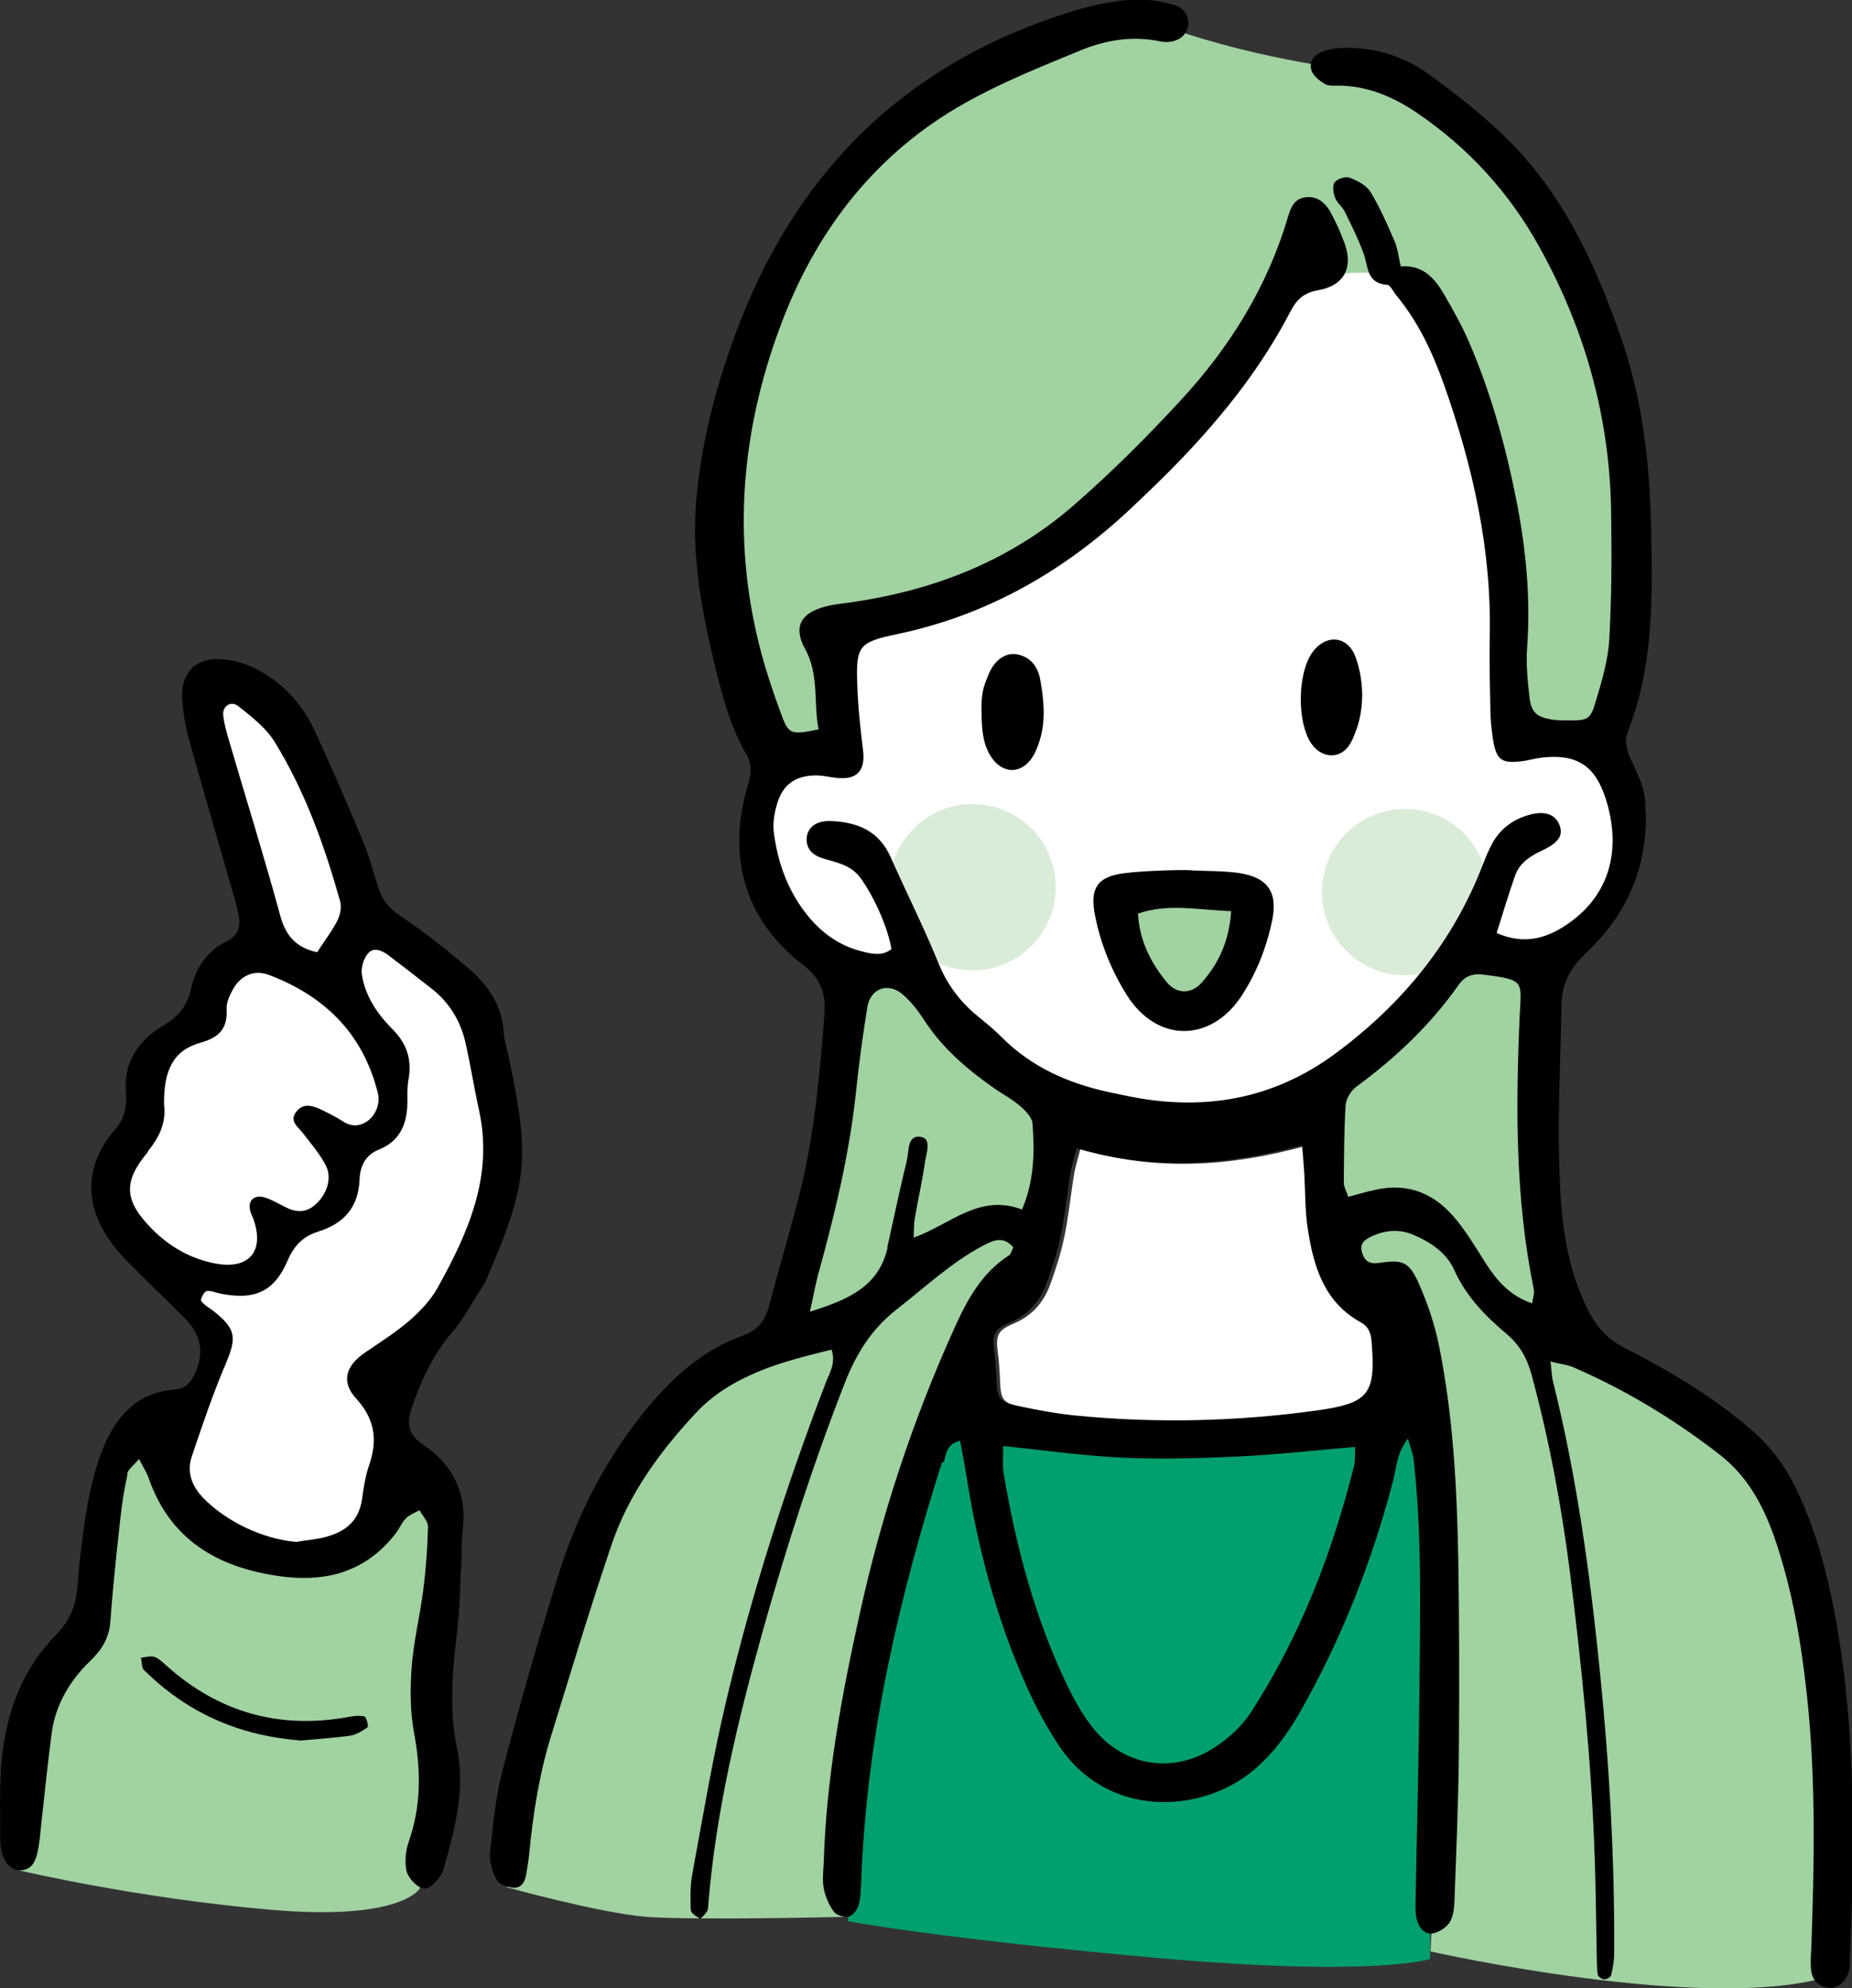<?xml version="1.0" encoding="UTF-8"?>
<svg id="_レイヤー_2" data-name="レイヤー 2" xmlns="http://www.w3.org/2000/svg" viewBox="0 0 82.87 88.95">
  <rect x="0" y="0" width="82.87" height="88.95" fill="#333333" stroke="none"/>
  <defs>
    <style>
      .cls-1 {
        fill: #a1d2a2;
      }

      .cls-2 {
        fill: #fff;
      }

      .cls-3 {
        fill: #009f6e;
      }

      .cls-4 {
        fill: #d9ecd8;
      }
    </style>
  </defs>
  <g id="_内容" data-name="内容">
    <g>
      <path class="cls-3" d="M63.72,62.11s-1.84,2.26-10.29,2.55c-8.45.29-10.95-1.64-10.95-1.64,0,0-3.83,12.12-4.25,15.69-.42,3.57-.27,7.24-.27,7.24,0,0,3.94.76,13.79,1.64,9.78.87,12.24.05,12.24.05l.05-24.14-.32-1.38Z"/>
      <g>
        <g>
          <path class="cls-1" d="M62.42,53.82l3.14,2.13,3.61,3.79,7.93,3.26,4.37,9.32.43,16.08c-5.47,1.71-17.89-1.1-17.89-1.1l.18-3.64s-.13-19.97-1.02-23.65c-.88-3.68-2.59-2.87-2.59-2.87l-.86-1.1.24-1.71,2.45-.51Z"/>
          <path class="cls-1" d="M29.37,63.66l6.27-3.79,2.43-.24,4.68-4.3,2.13-.94,1.2.46-.11,2.15s-2.64,1.74-3.53,4.66c-.89,2.92-4.28,16.16-4.28,16.16l-.19,7.93s-6.96.17-9.08,0c-2.12-.18-6.21-1.32-6.21-1.32l1.95-10.88,4.73-9.86Z"/>
          <path class="cls-1" d="M.95,76.67c.34-2.36,3.51-3.51,3.51-3.51,0,0,.12-3.96.34-6.94.22-2.98,3.04-3.01,3.04-3.01,0,0-2.17,5.28,3.84,6.41,6,1.13,5.82-3.81,5.82-3.81,0,0-.44-.4,1.66.31,2.09.71.15,9.27.15,9.27l.39,2.79-.91,6.29s-.76,1.49-6.74.96c-5.97-.52-11.17-1.75-11.17-1.75,0,0-.28-4.66.06-7.02Z"/>
        </g>
        <g>
          <g>
            <path class="cls-2" d="M58.41,51.27c-3.41.93-6.68,1.13-10.07.14-.12.46-.23.82-.29,1.18-.15.94-.24,1.88-.44,2.81-.15.71-.38,1.41-.63,2.1-.3.79-.82,1.38-1.64,1.72-.72.3-.79.55-.69,1.3.06.42.08.85.1,1.28.03.81.13.97.93,1.14.84.18,1.69.34,2.55.43,3.62.36,7.24.28,10.84-.22,2.34-.33,2.64-.73,2.45-3.11-.03-.38-.15-.66-.49-.84-1.61-.89-2.09-2.45-2.35-4.1-.14-.85-.12-1.72-.17-2.58-.02-.34-.05-.67-.1-1.24Z"/>
            <path class="cls-2" d="M13.34,69.02c.51-.07,1.04-.11,1.53-.23.94-.23,1.59-.73,1.73-1.67.08-.51.16-1.03.34-1.51.41-1.11.27-2.05-.66-2.97-.77-.76-.53-1.47.41-2.05.74-.46,1.51-.89,2.19-1.42.53-.41,1.04-.9,1.38-1.45,1.51-2.47,2.76-5.01,2.02-7.97-.25-1.01-.43-2.03-.69-3.04-.25-.95-.79-1.75-1.65-2.37-.71-.51-1.43-1.02-2.15-1.51-.31-.21-.73-.41-1.03-.11-.22.22-.35.63-.3.93.16.97.78,1.79,1.52,2.46.77.69.99,1.42.81,2.33-.06.29-.04.6-.04.9.01.98-.32,1.78-1.4,2.17-.66.24-.92.73-.95,1.32-.05,1.25-.76,1.98-2.04,2.33-.71.2-1.17.59-1.48,1.26-.66,1.42-1.64,1.8-3.33,1.48-.23-.04-.48-.15-.68-.11-.13.03-.31.37-.26.44.16.2.43.32.65.49,1.09.79,1.11,1.18.58,2.33-.62,1.34-1.13,2.73-1.65,4.11-.27.72,0,1.34.58,1.89,1.16,1.08,2.96,1.84,4.6,1.98Z"/>
            <path class="cls-2" d="M7.52,49.5c.1.79-.2,1.45-.73,2.09-1.14,1.36-1.06,2.19.2,3.47.78.78,1.71,1.31,2.79,1.52,1.53.3,2.24-.54,1.73-1.98-.04-.12-.11-.24-.14-.36-.13-.47.17-.75.65-.61.28.09.55.24.82.38.49.27.96.36,1.43-.05.51-.44.77-1.17.49-1.73-.27-.53-.67-.99-1.03-1.46-.23-.3-.64-.55-.29-.98.29-.37.69-.27,1.06-.1.35.17.7.34,1.02.55.78.52,1.6-.22,1.59-1.01,0-.17-.05-.34-.1-.51-.7-2.52-2.4-4.11-4.78-5.03-.68-.26-1.29.02-1.64.66-.14.26-.28.57-.27.85.05.88-.32,1.28-1.18,1.52-1.2.34-1.64,1.22-1.62,2.77Z"/>
            <path class="cls-2" d="M14.36,42.65c.33-.51.67-.95.92-1.44.12-.24.18-.58.11-.83-.7-2.49-1.57-4.92-2.93-7.12-.39-.63-1.03-1.13-1.63-1.6-.33-.26-.72,0-.67.42.04.38.15.76.26,1.13.76,2.6,1.57,5.18,2.28,7.79.24.89.67,1.45,1.66,1.66Z"/>
            <path class="cls-2" d="M53.1,50.3c-5.76-.18-9.9-4.1-9.9-4.1l-2.73-2.98s-.6,1.35-2.82.15c-2.22-1.2-3.84-5.23-3.84-5.23l.46-3.24,1.87-1.24,1.3.06-.27-5.28S60.1.49,64.89,9.68c4.79,9.19,2.61,22.68,2.61,22.68,0,0,5.17-.15,5.11,3.42-.06,3.58-1.01,6.49-3.24,7.21-2.23.72-3.13-.83-3.13-.83,0,0-3.69,3.08-5.23,4.98-1.54,1.9-7.9,3.15-7.9,3.15Z"/>
            <path class="cls-2" d="M18.3,44.75c-.07-.12-3.2-7.52-3.2-7.52,0,0-3.18-7.86-4.88-6.46-1.7,1.4,1.16,10.49,1.16,10.49l-2.3,3.64-2.54,3.11-.62,3.18-1.11,2.56s2.89,3.71,3.15,3.8,4.62,1.71,4.62,1.71c0,0,7.41-2.45,7.6-7.07.19-4.62-1.87-7.46-1.87-7.46Z"/>
          </g>
          <circle class="cls-4" cx="62.87" cy="39.91" r="3.72"/>
          <circle class="cls-4" cx="43.52" cy="39.69" r="3.72"/>
          <g>
            <g>
              <g>
                <path class="cls-1" d="M60.01,53.91c.43-.12.75-.2,1.07-.29,1.64-.46,3.04-.02,4.14,1.24.62.72,1.11,1.55,1.62,2.35.55.86,1.18,1.6,2.3,1.98.03-.29.12-.51.08-.71-.92-4.49-.9-9.02-.7-13.56.08-1.71.3-1.8-1.82-2.05-.55-.06-.92.09-1.23.52-1.39,1.97-3.12,3.61-5.06,5.04-.27.2-.52.61-.55.94-.08,1.29-.08,2.58-.08,3.87,0,.18.11.35.22.67Z"/>
                <path class="cls-1" d="M35.66,59.51c1.96-.61,5.11-3.62,4.94-2.68-.05.26,3.47-3.2,5.59-2.39.61-1.42.63-2.84.52-4.26-.03-.31-.37-.65-.64-.88-.4-.34-.87-.59-1.3-.89-1.34-.94-2.56-2-3.46-3.39-.28-.44-.62-.86-1.01-1.21-.73-.65-1.63-.34-1.78.61-.22,1.37-.41,2.74-.56,4.12-.32,3.11-1.06,6.12-1.88,9.12-.14.5-.23,1-.41,1.85Z"/>
              </g>
              <g>
                <path class="cls-1" d="M60.01,53.91c.43-.12.75-.2,1.07-.29,1.64-.46,3.04-.02,4.14,1.24.62.72,1.11,1.55,1.62,2.35.55.86,1.18,1.6,2.3,1.98.03-.29.12-.51.08-.71-.92-4.49-.9-9.02-.7-13.56.08-1.71.3-1.8-1.82-2.05-.55-.06-.92.09-1.23.52-1.39,1.97-3.12,3.61-5.06,5.04-.27.2-.52.61-.55.94-.08,1.29-.08,2.58-.08,3.87,0,.18.11.35.22.67Z"/>
                <path class="cls-1" d="M35.66,59.51c1.96-.61,5.11-3.62,4.94-2.68-.05.26,3.47-3.2,5.59-2.39.61-1.42.63-2.84.52-4.26-.03-.31-.37-.65-.64-.88-.4-.34-.87-.59-1.3-.89-1.34-.94-2.56-2-3.46-3.39-.28-.44-.62-.86-1.01-1.21-.73-.65-1.63-.34-1.78.61-.22,1.37-.41,2.74-.56,4.12-.32,3.11-1.06,6.12-1.88,9.12-.14.5-.23,1-.41,1.85Z"/>
              </g>
            </g>
            <path class="cls-1" d="M70.8,33.1l-2.73-.13-.45-4.85s-1.67-12.3-3.72-14.61c-2.05-2.3-5.17-.94-6.01-.67-.84.26-5.06,8.41-9.76,10.83-4.7,2.43-10.43,4.8-10.43,4.8l-.24,4.92-2.61.54s-5.06-8.21-1.29-18.5C37.33,5.14,48.07-.25,52.32,1.25c4.25,1.5,8.63,1.94,8.63,1.94,0,0,6.9,2.02,9.86,10.35,2.96,8.33,4.2,17.3,0,19.55Z"/>
          </g>
          <g>
            <path class="cls-1" d="M53.41,39.45c-.87.06-1.74.08-2.6.2-1,.14-1.27.59-1.07,1.6.22,1.08.62,2.09,1.21,3.02,1.14,1.8,3.19,1.8,4.36,0,.56-.86.93-1.81,1.14-2.82.23-1.1-.16-1.66-1.29-1.82-.57-.08-1.16-.07-1.74-.09,0-.03,0-.06,0-.09Z"/>
            <g>
              <path d="M42.15,65.42c-1.93,6.07-3.36,12.23-3.61,18.62-.02.39-.02.79-.11,1.16-.05.21-.26.49-.44.54-.2.05-.56-.05-.68-.22-.22-.3-.38-.67-.45-1.04-.07-.37-.02-.77,0-1.16.11-3.77.8-7.46,1.61-11.13.97-4.4,2.37-8.65,4.23-12.76.57-1.27,1.22-2.48,2.45-3.27.09-.06.12-.21.19-.36-.46-.53-.9-.31-1.38-.06-1.42.76-2.58,1.86-3.84,2.84-1.15.9-1.82,2.01-2.33,3.32-1.4,3.58-2.58,7.23-3.62,10.93-1.13,4.03-2.12,8.1-2.47,12.29-.01.13,0,.28-.06.38-.08.13-.28.35-.32.33-.17-.09-.41-.25-.41-.39-.02-.56-.03-1.13.08-1.67.48-2.59.91-5.19,1.52-7.74,1.15-4.83,2.67-9.55,4.45-14.2.16-.42.45-.84.25-1.45-1.57.38-3.11.77-4.49,1.58-.59.34-1.15.78-1.61,1.28-1.6,1.72-2.98,3.61-3.74,5.85-.97,2.86-1.84,5.75-2.73,8.63-.52,1.7-.79,3.45-.96,5.21-.03.3-.08.6-.13.9-.05.33-.2.63-.55.62-.27-.01-.65-.14-.77-.34-.2-.35-.34-.81-.3-1.21.13-1.24.24-2.5.56-3.71.75-2.88,1.57-5.74,2.45-8.59.82-2.66,2.04-5.12,3.79-7.32,1.24-1.55,2.63-2.86,4.53-3.54.64-.23.97-.65,1.14-1.28.41-1.54.86-3.08,1.27-4.62.74-2.77,1-5.6,1.22-8.45.07-.9-.12-1.58-.94-2.21-2.62-2.01-3.45-4.85-2.48-8.07.15-.49.19-.92-.07-1.36-.73-1.25-1.08-2.63-1.42-4.01-.59-2.44-1.05-4.9-.82-7.43.25-2.73.96-5.35,1.95-7.9,2.73-7,7.65-11.68,14.86-13.9.86-.27,1.76-.45,2.66-.53.62-.05,1.29.07,1.9.24.51.14.71.59.62.99-.1.42-.46.67-.98.67-.09,0-.17-.01-.26-.03-1.23-.26-2.43-.06-3.55.4-1.75.72-3.53,1.43-5.18,2.36-3.89,2.18-6.53,5.53-8.12,9.61-1.77,4.54-2.31,9.29-1.21,14.12.28,1.26.69,2.49,1.14,3.7.31.83.45.83,1.64.59-.24-1.19.04-2.43-.61-3.61-.54-.98-.18-1.61.93-1.89.33-.09.68-.12,1.02-.17,3.76-.52,7.2-1.85,10.08-4.36,1.69-1.47,3.28-3.06,4.8-4.71,2.19-2.37,3.87-5.08,4.79-8.21.13-.44.3-.82.83-.86.49-.04.83.26,1.05.64.25.45.46.93.64,1.41.4,1.09,0,1.9-1.16,2.11-.64.11-.97.4-1.25.94-1.26,2.43-2.94,4.57-4.83,6.55-.74.78-1.53,1.53-2.31,2.27-2.99,2.81-6.42,4.78-10.47,5.63-1.73.36-1.84.54-1.78,2.25.03.99.14,1.98.26,2.96.11.93-.3,1.34-1.26,1.21-.26-.03-.51-.09-.77-.1-.98-.02-1.57.39-1.83,1.31-.12.41-.19.86-.13,1.27.19,1.44.69,2.75,1.66,3.87.62.7,1.36,1.19,2.27,1.42.46.12.92.22,1.33-.1-.17-1.01-.8-2.38-1.39-3.19-.43-.58-1.06-.68-1.68-.87-.43-.13-.77-.41-.72-.94.05-.46.44-.75,1.06-.73,1.2.04,2.18.44,2.7,1.63.7,1.58,1.48,3.12,2.13,4.72.37.91.91,1.66,1.64,2.28.4.34.81.65,1.17,1.02,1.36,1.37,3.03,2.1,4.88,2.49.25.05.51.11.76.16,3.39.7,6.52.17,9.33-1.91,2.98-2.21,5.25-4.97,6.59-8.46.12-.32.26-.64.42-.94.35-.63.89-1.04,1.59-1.25.73-.22,1.23-.06,1.42.46.16.44-.04.77-.79,1.12-.53.25-1,.55-1.2,1.11-.3.84-.55,1.7-.83,2.58,1.08.47,1.98.31,2.84-.19,2.09-1.23,2.83-3.34,2.04-5.82-.47-1.47-1.29-2.01-2.83-1.84-.3.03-.59.12-.89.16-.93.12-1.17-.04-1.32-.95-.07-.42-.11-.86-.12-1.29-.02-1.08-.05-2.16-.03-3.24.1-3.94-.75-7.71-2.06-11.4-.51-1.43-1.15-2.79-2.13-3.97-.13-.16-.26-.45-.4-.46-.93-.06-.84-.81-1.05-1.39-.23-.64-.54-1.25-.84-1.87-.11-.23-.35-.4-.44-.63-.08-.21-.13-.54-.02-.69.12-.16.49-.28.67-.21.35.13.75.34.93.63.42.69.75,1.44,1.07,2.18.15.34.19.74.29,1.16,1.02-.08,1.54.56,1.96,1.29.39.67.77,1.35,1.08,2.06.98,2.27,1.64,4.63,2.12,7.05.44,2.21.66,4.43.49,6.69-.05.73.03,1.47.11,2.19.08.67.32.88,1,.99.25.04.52.04.77.04.84,0,.96-.04,1.2-.87.27-.9.55-1.84.6-2.77.11-1.94.11-3.88.08-5.82-.08-4.18-1.19-8.09-3.22-11.74-1.34-2.42-3.16-4.41-5.45-5.97-1.06-.72-2.19-1.21-3.49-1.23-.22,0-.47.03-.64-.07-.24-.14-.51-.35-.6-.59-.13-.36.08-.7.43-.84.31-.12.66-.18,1-.19,1.38-.03,2.67.36,3.78,1.16,1.22.88,2.42,1.82,3.49,2.87,2.54,2.47,3.98,5.61,5.13,8.89.97,2.76,1.3,5.64,1.36,8.53.06,3.06.13,6.14-1.02,9.08-.19.49-.08.9.14,1.36.25.54.54,1.11.6,1.69.26,2.7-.64,5.04-2.6,6.88-.72.68-1.11,1.37-1.13,2.34-.03,2.24-.16,4.49-.11,6.73.05,2.28.17,4.56,1.18,6.7.4.86.88,1.49,1.77,1.94,2,1.01,3.92,2.17,5.64,3.64.87.75,1.53,1.63,2.02,2.65.89,1.84,1.4,3.81,1.77,5.81.93,5.13.84,10.31.63,15.49,0,.09,0,.17-.03.26-.1.45-.51.82-.9.77-.42-.05-.73-.3-.79-.74-.05-.34-.02-.69,0-1.03.13-3.75.21-7.51-.19-11.25-.26-2.45-.67-4.87-1.49-7.21-.5-1.4-1.19-2.66-2.4-3.61-2.02-1.57-4.19-2.89-6.54-3.91-.29-.13-.62-.16-1.05-.27.05.4.05.65.11.89,1.06,4.24,1.65,8.55,2.09,12.89.43,4.21.67,8.43.65,12.66,0,.34-.06.68-.14,1.02-.02.08-.2.18-.3.18-.1,0-.27-.11-.29-.2-.05-.25-.04-.51-.05-.77-.03-1.47-.04-2.94-.09-4.4-.14-4.27-.57-8.52-1.1-12.76-.38-3-.93-5.97-1.72-8.89-.19-.72-.5-1.32-1.11-1.84-.95-.8-1.83-1.69-2.36-2.88-.35-.77-1.05-1.24-1.83-1.57-.64-.27-1.27-.21-1.88.08-.28.13-.53.3-.42.69.11.39.31.55.75.49,1.09-.16,1.36-.06,1.8.93.4.9.72,1.86.91,2.82.62,3.1.79,6.25.85,9.4.05,2.89.05,5.78.03,8.68-.02,2.16-.11,4.32-.19,6.47-.01.39-.02.81-.19,1.14-.13.26-.48.49-.77.55-.38.08-.63-.25-.73-.6-.07-.24-.06-.51-.06-.77.06-3.32.15-6.65.18-9.97.03-3.28.1-6.56-.26-9.83-.03-.27-.14-.53-.26-.96-.5.65-.51,1.27-.65,1.83-.95,3.65-2.32,7.14-4.19,10.42-.56.98-1.22,1.88-2.1,2.61-2.26,1.88-6.51,2.22-8.74-1.22-.54-.83-1.01-1.71-1.41-2.62-1.34-3.01-2.17-6.18-2.68-9.44-.08-.49-.18-.98-.27-1.49-.63.16-.62.62-.73.96ZM44.91,65.91c.55,3.29,1.4,6.48,2.85,9.5.3.62.64,1.23,1.05,1.77,1.35,1.8,3.59,2.24,5.5,1.02.64-.41,1.25-.96,1.66-1.59,2.2-3.39,3.64-7.12,4.62-11.03.06-.24.03-.5.05-.85-1.79.15-3.52.35-5.26.43-1.72.08-3.45.13-5.16.05-1.74-.08-3.48-.33-5.33-.52,0,.47-.04.85.02,1.21ZM48.18,51.35c-.12.46-.23.82-.29,1.18-.15.94-.24,1.89-.44,2.81-.15.71-.38,1.42-.63,2.1-.3.79-.82,1.38-1.64,1.73-.72.3-.79.55-.69,1.3.06.42.08.85.1,1.28.03.81.13.97.93,1.14.84.18,1.69.34,2.55.43,3.62.36,7.24.28,10.85-.22,2.35-.33,2.65-.73,2.45-3.11-.03-.38-.15-.66-.49-.84-1.61-.89-2.09-2.45-2.35-4.1-.14-.85-.12-1.72-.17-2.58-.02-.34-.05-.68-.1-1.24-3.42.93-6.69,1.13-10.08.14ZM61.3,53.29c1.48-.42,2.74-.02,3.73,1.12.56.64,1,1.4,1.46,2.12.5.77,1.07,1.44,2.07,1.78.03-.26.11-.46.07-.64-.83-4.04-.81-8.13-.63-12.22.07-1.54.27-1.62-1.64-1.85-.49-.06-.83.08-1.1.47-1.25,1.78-2.81,3.25-4.56,4.54-.25.18-.47.55-.49.84-.07,1.16-.07,2.32-.08,3.48,0,.16.1.32.2.61.39-.1.68-.18.96-.26ZM39.7,55.82c.29-1.3.56-2.61.88-3.91.1-.4,0-1.15.62-1.05.51.08.24.74.19,1.13-.12.85-.32,1.69-.46,2.54-.04.24-.03.49-.05.84,1.63-.58,2.93-1.99,4.85-1.26.55-1.28.57-2.56.47-3.85-.02-.28-.33-.59-.58-.8-.36-.31-.79-.53-1.17-.8-1.21-.85-2.31-1.8-3.12-3.06-.26-.4-.56-.78-.91-1.09-.66-.59-1.47-.31-1.61.55-.2,1.23-.37,2.47-.5,3.72-.29,2.8-.95,5.52-1.7,8.23-.12.45-.2.91-.37,1.67,1.77-.55,3.09-1.15,3.48-2.88Z"/>
              <path d="M5.7,65.98c-.14.63-.24,1.27-.31,1.91-.17,1.54-.34,3.09-.45,4.63-.05.75-.38,1.28-.9,1.78-.92.89-1.56,1.96-1.73,3.25-.18,1.37-.32,2.74-.47,4.11-.04.39-.07.78-.15,1.15-.09.43-.25.86-.8.86-.42,0-.76-.39-.85-.99-.03-.17-.03-.34-.03-.52,0-.99-.03-1.99.03-2.98.15-2.3.84-4.4,2.51-6.09.54-.55.82-1.21.9-1.96.05-.47.07-.95.13-1.42.2-1.58.37-3.17.94-4.68.58-1.56,1.51-2.72,3.31-2.87.45-.04.69-.28.87-.66.45-.93.32-1.76-.4-2.49-.88-.89-1.79-1.75-2.66-2.64-1.8-1.85-2.15-3.93-.46-5.88.44-.51.5-1.07.45-1.69-.07-1.02.32-1.85,1.09-2.51.2-.17.42-.31.64-.44.61-.38,1.02-.84,1.18-1.6.2-.9.71-1.7,1.57-2.12.6-.29.67-.73.55-1.28-.08-.38-.19-.75-.3-1.13-.63-2.2-1.28-4.39-1.89-6.59-.17-.62-.29-1.27-.32-1.91-.05-1.14.61-1.8,1.75-1.73.54.03,1.11.2,1.59.45,1.14.6,2.01,1.52,2.55,2.67.77,1.64,1.48,3.3,2.18,4.97.28.67.48,1.39.69,2.09.17.56.47.95.98,1.29,1.04.69,2.02,1.47,2.98,2.28.91.77,1.6,1.69,1.67,2.95.03.43.18.84.26,1.27.91,4.33.79,5.52-.94,9.55-.07.16-.12.33-.22.47-.47.72-.88,1.5-1.43,2.15-.86,1.01-1.39,2.17-1.8,3.4-.23.69-.13,1.16.55,1.62,1.35.91,1.97,2.24,1.73,3.91-.05.38-.02.77-.04,1.16-.06,1.07-.07,2.15-.19,3.22-.21,1.76-.38,3.5-.01,5.28.38,1.83-.09,3.6-.59,5.35-.05.16-.13.32-.23.46-.22.28-.5.59-.86.39-.26-.15-.54-.48-.59-.76-.07-.41-.03-.88.11-1.27.56-1.6.55-3.19.24-4.85-.18-.96-.18-1.98-.11-2.96.09-1.16.37-2.3.52-3.45.12-.94.19-1.89.21-2.84,0-.24-.25-.49-.38-.73-.21.12-.46.21-.62.38-.18.18-.27.44-.43.64-.82,1.08-1.91,1.76-3.24,1.95-.67.1-1.39.07-2.06-.03-2.7-.4-4.8-1.62-5.76-4.35-.09-.27-.25-.51-.44-.88-.24.29-.48.45-.53.66ZM14.63,68.74c.85-.23,1.44-.73,1.57-1.68.07-.51.15-1.03.32-1.52.38-1.11.26-2.05-.58-2.97-.69-.75-.47-1.47.38-2.05.67-.46,1.37-.9,1.99-1.43.48-.42.95-.91,1.26-1.46,1.38-2.48,2.52-5.02,1.86-7.98-.22-1.01-.38-2.03-.61-3.04-.22-.94-.71-1.75-1.48-2.36-.64-.5-1.29-1.01-1.94-1.5-.28-.21-.66-.41-.93-.1-.2.23-.32.63-.28.93.14.97.7,1.79,1.36,2.45.69.69.89,1.42.72,2.32-.05.29-.04.6-.04.9,0,.98-.29,1.78-1.28,2.18-.6.24-.84.74-.86,1.33-.05,1.25-.7,1.98-1.86,2.34-.64.2-1.06.6-1.35,1.27-.6,1.42-1.49,1.81-3.02,1.5-.21-.04-.43-.15-.62-.11-.12.03-.28.38-.24.44.15.2.39.32.59.48.98.79,1,1.17.51,2.33-.57,1.34-1.04,2.73-1.51,4.12-.25.72-.01,1.35.51,1.89,1.05,1.07,2.67,1.83,4.15,1.96.46-.08.94-.11,1.39-.24ZM6.62,51.53c-1.14,1.36-1.06,2.2.2,3.47.78.78,1.71,1.31,2.79,1.52,1.53.3,2.24-.54,1.73-1.98-.04-.12-.11-.24-.14-.36-.13-.47.17-.75.65-.61.28.09.55.24.82.38.49.27.96.36,1.43-.05.51-.44.77-1.17.49-1.74-.27-.53-.67-.99-1.03-1.46-.23-.3-.64-.55-.29-.98.29-.37.69-.27,1.06-.1.35.17.7.34,1.02.55.78.52,1.6-.22,1.59-1.01,0-.17-.05-.34-.1-.51-.7-2.52-2.4-4.12-4.79-5.03-.68-.26-1.29.02-1.64.66-.14.26-.28.57-.27.85.05.88-.32,1.28-1.18,1.52-1.2.34-1.64,1.22-1.62,2.77.1.79-.2,1.45-.73,2.09ZM15.11,41.15c.12-.24.18-.58.11-.83-.7-2.49-1.57-4.92-2.93-7.13-.39-.63-1.03-1.13-1.63-1.6-.33-.26-.72,0-.67.42.04.38.15.76.26,1.13.76,2.6,1.57,5.18,2.28,7.79.24.89.67,1.45,1.66,1.67.33-.51.67-.95.92-1.44Z"/>
              <path d="M53.34,38.94c.69.03,1.38.02,2.06.11,1.33.19,1.79.86,1.52,2.15-.25,1.19-.69,2.31-1.35,3.33-1.38,2.12-3.79,2.13-5.14,0-.69-1.1-1.18-2.29-1.43-3.57-.24-1.2.08-1.73,1.26-1.89,1.02-.14,3.08-.17,3.08-.13ZM50.92,40.87c.07,1.22.57,2.19,1.28,3.06.45.55,1.11.56,1.58.02.75-.85,1.22-1.84,1.31-3.19-1.49-.05-2.8-.36-4.17.11Z"/>
              <path d="M43.92,31.49c0,.88,0,1.61.35,2.24.56,1,1.58.94,2.06-.1.19-.41.31-.87.35-1.3.06-.63-.02-1.29-.13-1.91-.1-.57-.42-1.04-1.06-1.15-.5-.08-.99.25-1.26.91-.19.47-.29.71-.31,1.31Z"/>
              <path d="M60.7,32.63c.28-.82.32-1.7.15-2.54-.05-.25-.12-.5-.21-.74-.37-.93-1.34-.98-1.92-.16-.67.95-.69,3.13-.04,4.08.49.7,1.37.71,1.77-.06.1-.18.17-.37.24-.57Z"/>
              <path d="M13.42,77.87c.61-.06,1.43-.11,2.24-.22.28-.04.55-.21.79-.38.05-.04-.06-.46-.14-.48-.24-.06-.51-.02-.76.03-3.09.55-5.8-.23-8.13-2.33-.16-.14-.33-.31-.52-.37-.18-.05-.39.02-.59.04.04.19.02.45.14.56,1.88,1.85,4.13,2.91,6.97,3.14Z"/>
            </g>
          </g>
        </g>
      </g>
    </g>
  </g>
</svg>